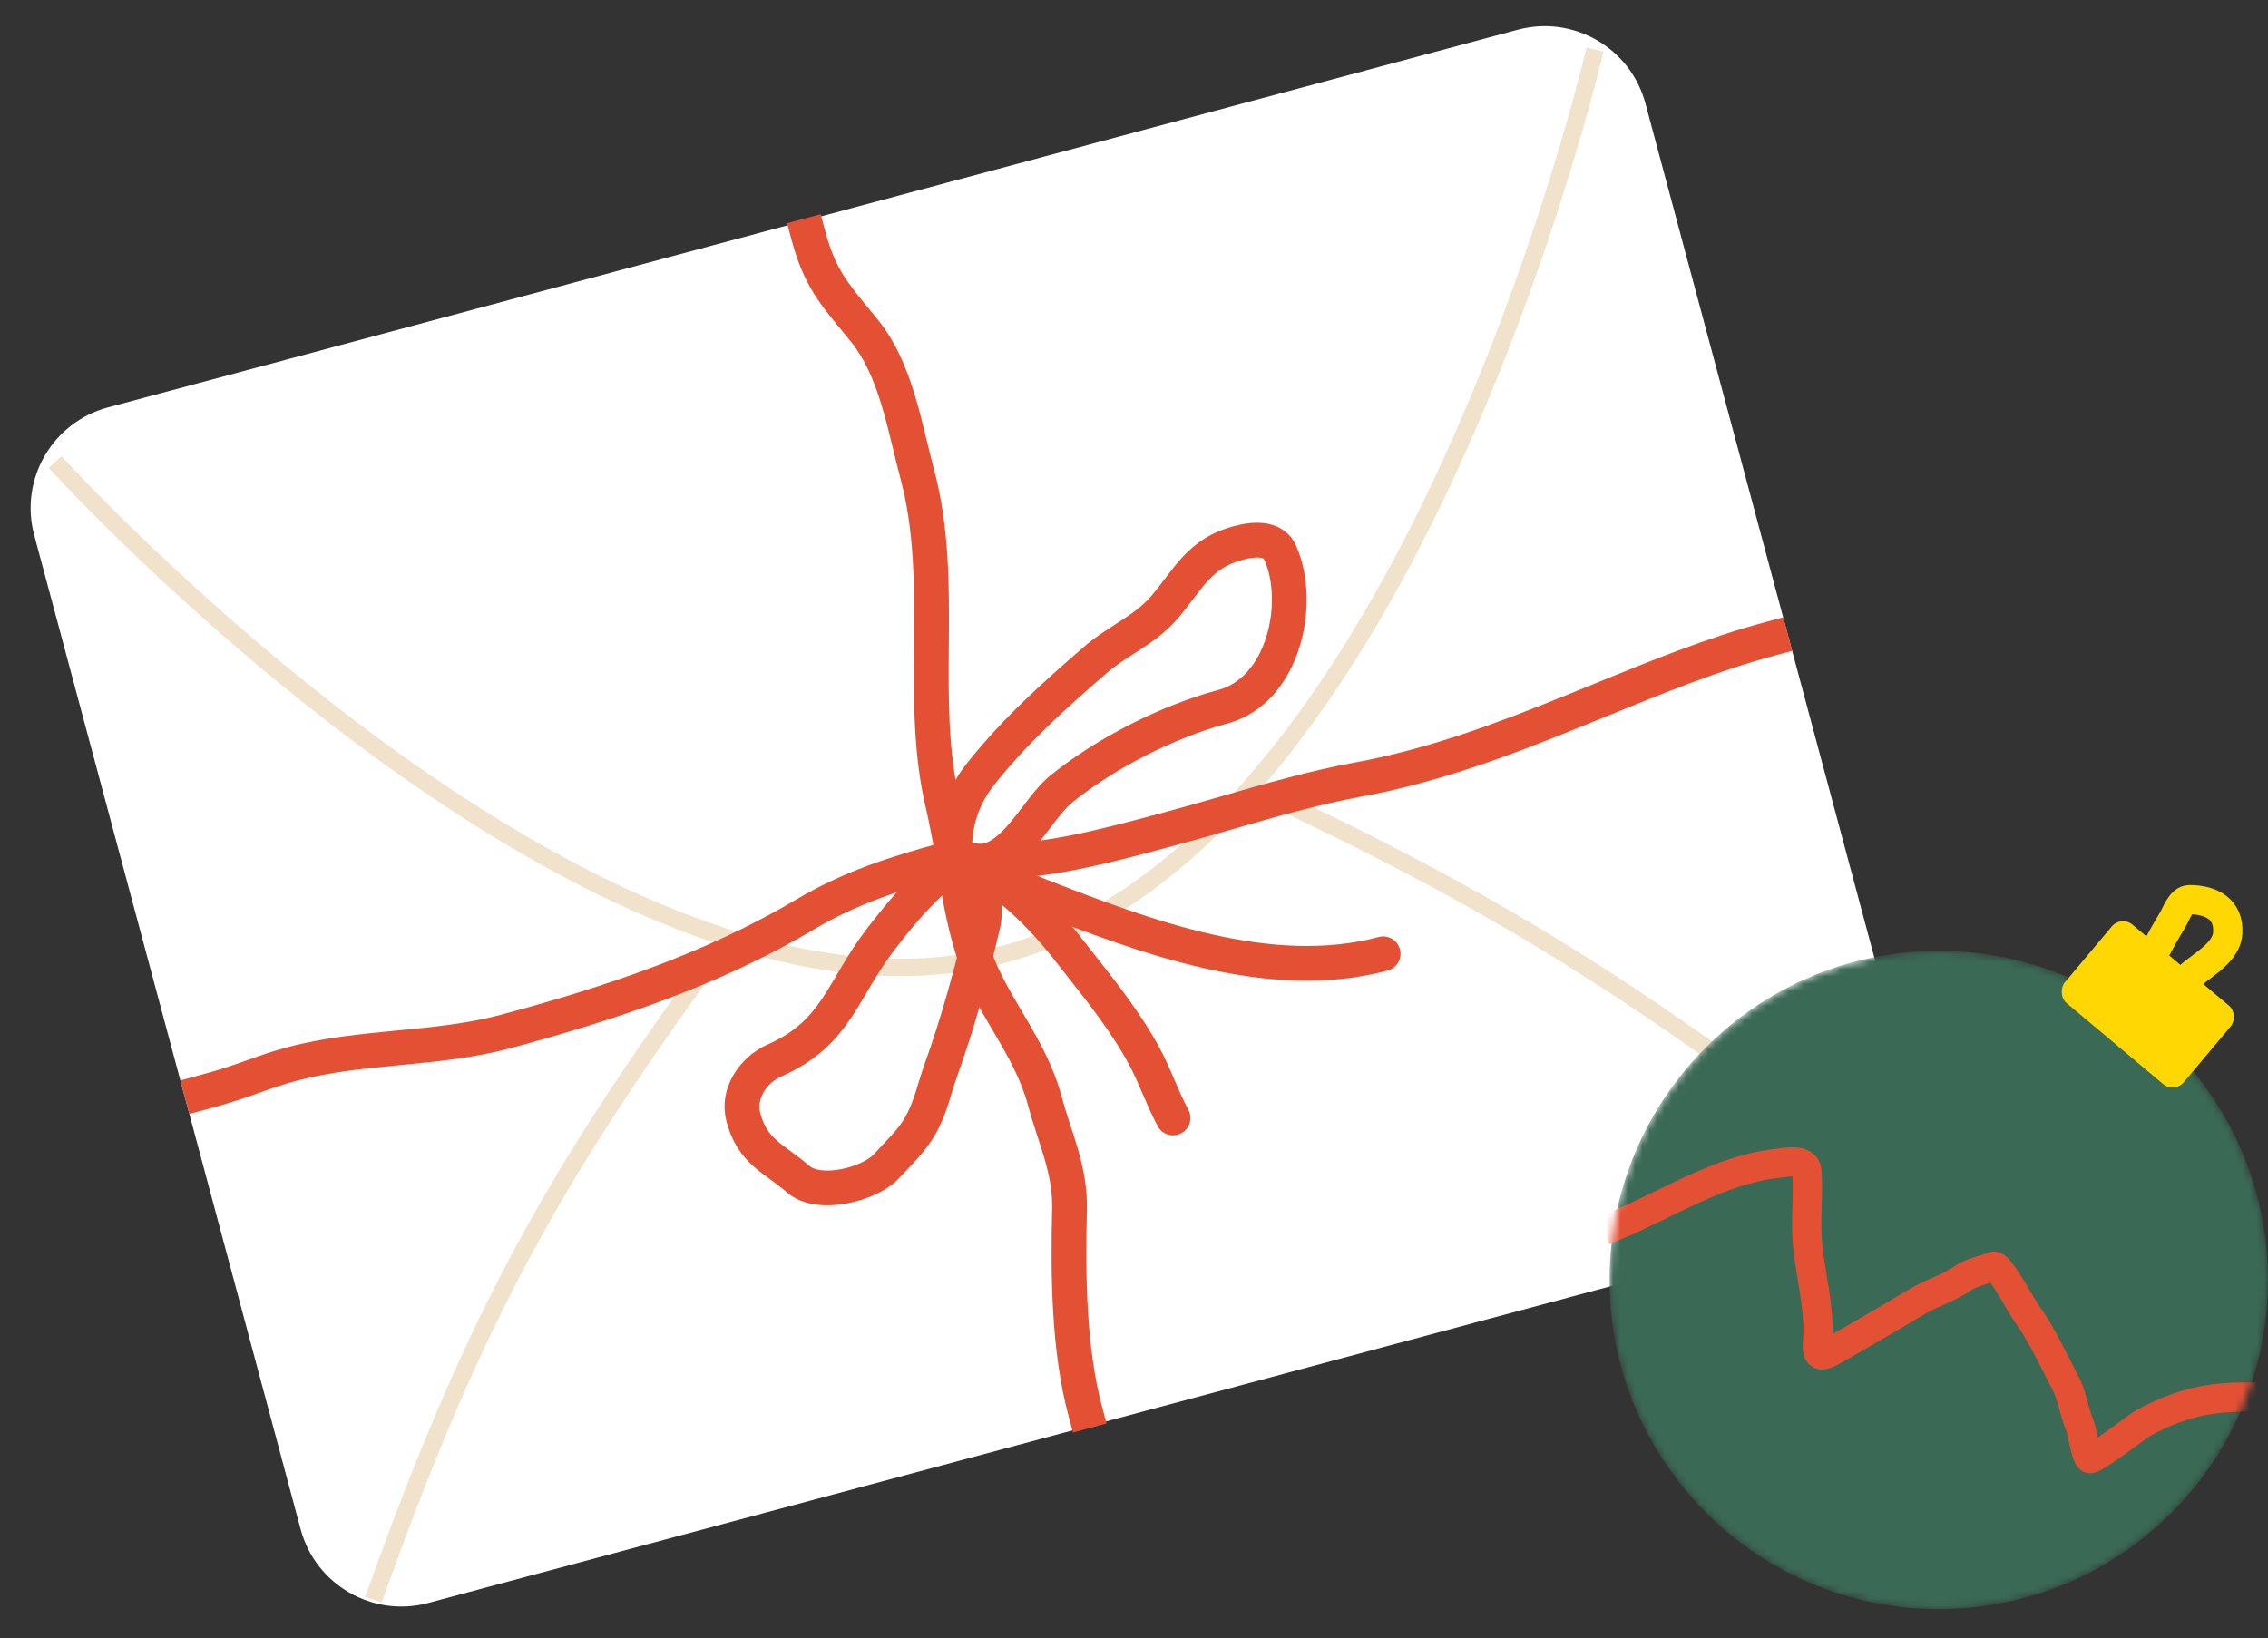 <?xml version="1.0" encoding="UTF-8"?> <svg xmlns="http://www.w3.org/2000/svg" width="310" height="224" viewBox="0 0 310 224" fill="none"><rect x="0" y="0" width="310" height="224" fill="#333333" stroke="none"/> <path d="M4.674 73.153C2.637 65.551 7.148 57.737 14.75 55.7L207.452 4.066C215.054 2.029 222.868 6.54 224.905 14.142L261.326 150.066C263.363 157.668 258.851 165.482 251.25 167.519L58.547 219.153C50.945 221.19 43.132 216.679 41.095 209.077L4.674 73.153Z" fill="white"></path> <path fill-rule="evenodd" clip-rule="evenodd" d="M173.698 106.226C163.308 118.605 150.964 128.294 136.559 131.862C122.455 135.356 107.256 132.763 92.478 127.022C77.692 121.279 63.228 112.345 50.532 103.014C37.832 93.68 26.866 83.922 19.078 76.5C15.182 72.788 12.079 69.658 9.948 67.455C8.883 66.353 8.061 65.482 7.503 64.886C7.225 64.588 7.013 64.359 6.87 64.204C6.798 64.126 6.744 64.067 6.707 64.027L6.666 63.981L6.652 63.966C6.651 63.965 6.651 63.965 7.531 63.167C8.41 62.369 8.41 62.369 8.411 62.37L8.422 62.382L8.461 62.425C8.496 62.463 8.548 62.52 8.617 62.595C8.756 62.746 8.964 62.971 9.239 63.265C9.787 63.851 10.6 64.712 11.656 65.804C13.767 67.987 16.847 71.094 20.716 74.781C28.456 82.156 39.343 91.843 51.939 101.101C64.541 110.362 78.817 119.168 93.338 124.808C107.866 130.452 122.537 132.889 135.988 129.557C149.723 126.155 161.666 116.867 171.879 104.699C182.086 92.538 190.493 77.585 197.168 63.017C203.84 48.455 208.764 34.32 212.02 23.822C213.648 18.575 214.858 14.239 215.66 11.218C216.062 9.707 216.361 8.525 216.559 7.722C216.659 7.321 216.733 7.014 216.782 6.808C216.807 6.706 216.825 6.628 216.837 6.577L216.851 6.519L216.855 6.502C216.855 6.501 216.855 6.501 218.012 6.769C219.169 7.036 219.169 7.037 219.168 7.038L219.167 7.043L219.149 7.12C219.136 7.175 219.117 7.255 219.092 7.361C219.041 7.572 218.966 7.885 218.865 8.293C218.663 9.108 218.361 10.303 217.956 11.827C217.146 14.876 215.927 19.243 214.289 24.526C211.013 35.088 206.054 49.325 199.327 64.006C192.603 78.681 184.092 93.842 173.698 106.226Z" fill="#F0E2CB"></path> <path fill-rule="evenodd" clip-rule="evenodd" d="M100.321 129.007C77.283 160.497 66.189 179.682 52.169 219.101L49.932 218.305C64.038 178.64 75.25 159.254 98.404 127.605L100.321 129.007Z" fill="#F0E2CB"></path> <path fill-rule="evenodd" clip-rule="evenodd" d="M170.817 108.872C203.621 124.167 222.595 135.923 257.633 162.867L259.081 160.985C223.932 133.955 204.81 122.101 171.821 106.72L170.817 108.872Z" fill="#F0E2CB"></path> <path fill-rule="evenodd" clip-rule="evenodd" d="M112.172 29.289L112.786 31.583C114.117 36.549 115.668 38.439 118.673 42.099C119.084 42.6 119.522 43.134 119.991 43.714C122.426 46.724 123.901 50.301 124.984 53.824C125.645 55.974 126.208 58.295 126.74 60.481C127.052 61.768 127.354 63.008 127.657 64.139C129.754 71.966 129.75 79.916 129.693 87.486C129.691 87.718 129.689 87.949 129.687 88.18C129.63 95.599 129.575 102.629 131.179 109.404C131.828 112.149 132.294 114.945 132.747 117.661C132.862 118.349 132.975 119.031 133.091 119.707C133.672 123.096 134.311 126.378 135.357 129.597C136.334 132.599 137.935 135.32 139.718 138.35C139.841 138.558 139.964 138.767 140.088 138.978C141.972 142.186 143.985 145.724 145.102 149.893C145.433 151.127 145.81 152.312 146.201 153.517C146.251 153.671 146.302 153.825 146.352 153.98C146.692 155.024 147.042 156.098 147.354 157.179C148.078 159.69 148.639 162.377 148.562 165.473C148.339 174.335 148.466 184.241 150.633 192.327L151.247 194.621L146.659 195.851L146.045 193.557C143.683 184.742 143.59 174.221 143.813 165.354C143.874 162.926 143.442 160.757 142.79 158.495C142.502 157.498 142.18 156.508 141.838 155.457C141.787 155.301 141.735 155.144 141.684 154.985C141.29 153.771 140.879 152.485 140.514 151.122C139.581 147.641 137.88 144.599 135.992 141.384C135.853 141.147 135.713 140.909 135.571 140.669C133.842 137.736 131.985 134.585 130.84 131.065C129.682 127.505 128.998 123.942 128.409 120.509C128.286 119.786 128.166 119.071 128.048 118.364C127.598 115.666 127.166 113.072 126.556 110.498C124.818 103.152 124.878 95.605 124.936 88.351C124.938 88.05 124.94 87.75 124.943 87.45C125 79.816 124.976 72.486 123.068 65.368C122.701 63.995 122.378 62.661 122.059 61.343C121.563 59.292 121.077 57.279 120.443 55.22C119.437 51.945 118.181 49.03 116.298 46.701C115.854 46.152 115.428 45.635 115.019 45.137C111.944 41.401 109.802 38.799 108.198 32.812L107.584 30.518L112.172 29.289Z" fill="#E45034"></path> <path fill-rule="evenodd" clip-rule="evenodd" d="M129.682 119.875C123.156 121.623 117.019 123.646 111.389 126.989C98.332 134.745 84.011 139.488 69.682 143.328C64.755 144.648 59.657 145.141 54.787 145.611L54.693 145.62C49.725 146.1 44.992 146.563 40.48 147.772C38.565 148.285 37.226 148.764 35.675 149.318C35.526 149.371 35.374 149.425 35.22 149.48C33.45 150.112 31.412 150.816 28.175 151.684L25.881 152.298L24.652 147.71L26.946 147.095C30.017 146.272 31.924 145.613 33.625 145.006C33.779 144.951 33.933 144.896 34.086 144.842C35.635 144.287 37.142 143.749 39.25 143.184C44.175 141.864 49.272 141.372 54.141 140.901L54.237 140.892C59.205 140.412 63.939 139.949 68.453 138.74C82.637 134.939 96.464 130.329 108.963 122.906C115.158 119.226 121.797 117.07 128.453 115.286C129.676 114.959 130.896 115.023 131.834 115.116C132.301 115.163 132.67 115.21 132.995 115.252C133.454 115.311 133.828 115.359 134.27 115.378C141.842 115.705 150.516 113.375 158.366 111.267C158.724 111.171 159.08 111.075 159.434 110.98C161.899 110.32 164.416 109.594 166.966 108.858C172.902 107.146 179.021 105.381 185.085 104.269C195.252 102.405 204.535 98.91 213.713 95.195C215.027 94.664 216.34 94.127 217.654 93.59C225.461 90.398 233.302 87.192 241.436 85.013L243.73 84.398L244.96 88.986L242.665 89.601C234.846 91.696 227.317 94.773 219.496 97.969C218.172 98.51 216.839 99.055 215.495 99.598C206.277 103.329 196.615 106.984 185.941 108.941C180.118 110.009 174.378 111.666 168.551 113.347C165.944 114.099 163.32 114.857 160.663 115.569C160.238 115.683 159.806 115.799 159.369 115.917C151.725 117.973 142.397 120.484 134.065 120.123C133.462 120.097 132.706 120.004 132.091 119.928C131.81 119.894 131.558 119.862 131.363 119.843C130.557 119.763 130.044 119.778 129.682 119.875Z" fill="#E45034"></path> <path fill-rule="evenodd" clip-rule="evenodd" d="M163.082 81.908C162.446 82.748 161.73 83.691 160.898 84.654C159.339 86.458 157.513 87.728 155.848 88.814C155.542 89.014 155.244 89.206 154.953 89.393C153.594 90.269 152.388 91.046 151.265 92.022C145.443 97.078 140.553 101.464 135.91 107.277C134.027 109.634 132.961 112.481 132.89 115.384C133.164 115.478 133.265 115.493 133.264 115.495C133.264 115.495 133.261 115.495 133.255 115.495C134.855 115.561 136.272 114.598 138.038 112.508C138.617 111.824 139.142 111.134 139.699 110.402C139.992 110.018 140.293 109.621 140.616 109.208C141.489 108.091 142.491 106.89 143.64 105.964C149.948 100.878 158.71 96.422 166.547 94.322C169.638 93.494 171.904 90.793 173.061 87.145C174.221 83.487 174.076 79.397 172.832 76.569C172.772 76.432 172.722 76.397 172.691 76.378C172.638 76.343 172.504 76.278 172.229 76.243C171.63 76.166 170.791 76.281 169.857 76.531C167.628 77.128 166.299 78.111 165.115 79.389C164.487 80.068 163.9 80.829 163.213 81.734C163.17 81.792 163.126 81.85 163.082 81.908ZM128.145 115.105C128.278 111.175 129.737 107.395 132.199 104.312C137.135 98.132 142.315 93.503 148.15 88.435C149.555 87.216 151.1 86.222 152.467 85.344C152.737 85.17 152.999 85.001 153.253 84.836C154.86 83.788 156.208 82.817 157.304 81.548C158.033 80.705 158.663 79.874 159.314 79.016C159.352 78.965 159.39 78.915 159.429 78.864C160.103 77.975 160.821 77.035 161.63 76.161C163.323 74.334 165.402 72.807 168.627 71.943C169.752 71.642 171.308 71.336 172.832 71.531C174.467 71.74 176.266 72.578 177.18 74.656C178.964 78.71 179.037 84.012 177.589 88.581C176.137 93.159 172.967 97.519 167.777 98.91C160.58 100.839 152.415 104.991 146.621 109.662C145.926 110.222 145.206 111.05 144.359 112.133C144.114 112.446 143.852 112.79 143.578 113.15C142.977 113.938 142.32 114.801 141.666 115.575C140.837 116.555 139.853 117.597 138.678 118.447C139.514 118.781 140.354 119.131 141.083 119.436C141.325 119.538 141.552 119.634 141.761 119.722C142.377 119.981 142.838 120.175 143.094 120.275C150.171 123.027 157.847 125.977 165.654 127.742C173.455 129.505 181.207 130.042 188.439 128.104C189.706 127.764 191.009 128.516 191.348 129.783C191.688 131.05 190.936 132.353 189.669 132.692C181.414 134.904 172.815 134.231 164.606 132.375C156.403 130.52 148.412 127.44 141.372 124.702C141.049 124.576 140.493 124.342 139.85 124.071C139.655 123.989 139.451 123.903 139.244 123.816C138.498 123.503 137.661 123.155 136.844 122.83C136.99 124.214 136.968 125.712 136.661 127.008C135.093 133.642 133.193 140.574 130.856 147.055C130.558 147.882 130.336 148.615 130.1 149.395C129.956 149.869 129.807 150.362 129.633 150.903C129.199 152.247 128.667 153.673 127.812 155.154C126.696 157.087 125.082 158.771 123.739 160.173C123.425 160.502 123.125 160.815 122.85 161.112C121.267 162.821 118.42 164.032 115.795 164.527C113.238 165.009 109.817 165.008 107.514 162.985C106.786 162.345 106.07 161.816 105.319 161.268C105.276 161.237 105.233 161.205 105.189 161.174C104.497 160.67 103.738 160.116 103.033 159.492C101.42 158.064 100.096 156.277 99.316 153.367C98.071 148.72 101.231 144.426 104.876 142.822C108.679 141.149 110.656 139.073 112.361 136.55C113.045 135.538 113.664 134.486 114.356 133.313C114.576 132.939 114.803 132.554 115.042 132.153C116.01 130.53 117.114 128.758 118.545 126.899C120.718 124.077 122.747 121.62 125.452 119.024C125.547 118.933 125.731 118.682 126.022 118.121C126.085 117.999 126.169 117.828 126.265 117.634C126.469 117.22 126.724 116.704 126.93 116.346C127.247 115.797 127.668 115.386 128.145 115.105ZM131.253 120.069C131.166 120.091 131.076 120.109 130.985 120.122C130.763 120.153 130.544 120.152 130.333 120.124C130.303 120.182 130.272 120.243 130.239 120.307C129.924 120.914 129.443 121.778 128.741 122.452C126.28 124.813 124.416 127.061 122.309 129.797C121.047 131.436 120.054 133.022 119.122 134.586C118.915 134.932 118.708 135.283 118.5 135.637C117.792 136.839 117.071 138.063 116.297 139.209C114.197 142.317 111.57 145.067 106.789 147.17C104.656 148.109 103.429 150.365 103.904 152.138C104.421 154.065 105.199 155.066 106.181 155.935C106.713 156.406 107.304 156.837 108.052 157.383L108.118 157.431C108.871 157.98 109.744 158.621 110.65 159.417C111.24 159.935 112.732 160.271 114.915 159.859C117.029 159.461 118.749 158.549 119.365 157.884C119.758 157.46 120.137 157.062 120.501 156.68C121.798 155.32 122.897 154.167 123.698 152.779C124.316 151.71 124.726 150.64 125.112 149.444C125.233 149.068 125.361 148.648 125.497 148.203C125.761 147.332 126.055 146.366 126.388 145.444C128.642 139.191 130.495 132.447 132.039 125.915C132.189 125.278 132.232 124.316 132.111 123.249C131.992 122.187 131.734 121.229 131.435 120.596C131.384 120.489 131.309 120.305 131.253 120.069Z" fill="#E45034"></path> <path fill-rule="evenodd" clip-rule="evenodd" d="M128.081 115.799C128.737 114.663 130.189 114.274 131.325 114.93C131.913 115.269 132.753 115.636 133.627 116.018C133.72 116.059 133.813 116.099 133.906 116.14C139.177 118.45 144.551 124.067 147.659 128.048C148.193 128.732 148.74 129.424 149.293 130.125C152.476 134.155 155.882 138.468 158.415 143.119C159.227 144.61 159.891 146.154 160.507 147.585L160.516 147.607C161.149 149.077 161.733 150.432 162.427 151.714C163.051 152.868 162.623 154.309 161.469 154.934C160.316 155.558 158.874 155.129 158.25 153.976C157.449 152.497 156.792 150.968 156.182 149.552L156.153 149.484C155.521 148.015 154.937 146.665 154.243 145.391C151.921 141.126 148.805 137.176 145.613 133.13C145.048 132.414 144.481 131.695 143.916 130.971C140.911 127.125 136.141 122.305 132 120.491C131.909 120.451 131.813 120.409 131.713 120.366C130.893 120.008 129.787 119.526 128.95 119.043C127.814 118.387 127.425 116.935 128.081 115.799Z" fill="#E45034"></path> <mask id="mask0_56_72" style="mask-type:alpha" maskUnits="userSpaceOnUse" x="220" y="130" width="90" height="90"> <circle cx="265" cy="175" r="45" fill="#3A6955"></circle> </mask> <g mask="url(#mask0_56_72)"> <circle cx="265" cy="175" r="45" fill="#3A6955"></circle> <path d="M221 167.5C227.908 164.608 234.99 160.008 242.5 159.111C243.851 158.95 246.839 158.25 246.972 160.111C247.221 163.597 246.72 167.132 247.111 170.611C247.536 174.39 248.5 178.184 248.5 182C248.5 184.008 247.789 186.225 250.333 184.778C254.21 182.572 258.129 180.289 261.944 178C264.014 176.758 266.365 176.094 268.306 174.75C269.441 173.964 271.198 173.617 272.5 173.111C273.251 172.819 276.386 178.718 277 179.556C279.065 182.372 280.644 185.905 282.278 189C283.288 190.913 283.416 192.831 284.25 194.778C284.612 195.622 285.043 198.884 285.611 199.389C286.051 199.78 292.165 194.956 293.083 194.472C297.973 191.899 301.628 191 307 191" stroke="#E45034" stroke-width="4" stroke-linecap="square"></path> </g> <rect x="289.936" y="125.127" width="21.23" height="14" rx="2" transform="rotate(40 289.936 125.127)" fill="#FFD803"></rect> <path d="M292 135C293.604 131.853 295.114 128.812 296.944 125.806C297.482 124.922 298.074 123 299.278 123C302.35 123 304.665 124.372 304.5 127.5C304.336 130.608 300.29 132.166 298.528 134.222C296.955 136.057 289.084 136 291.5 136" stroke="#FFD803" stroke-width="4" stroke-linecap="square"></path> </svg> 